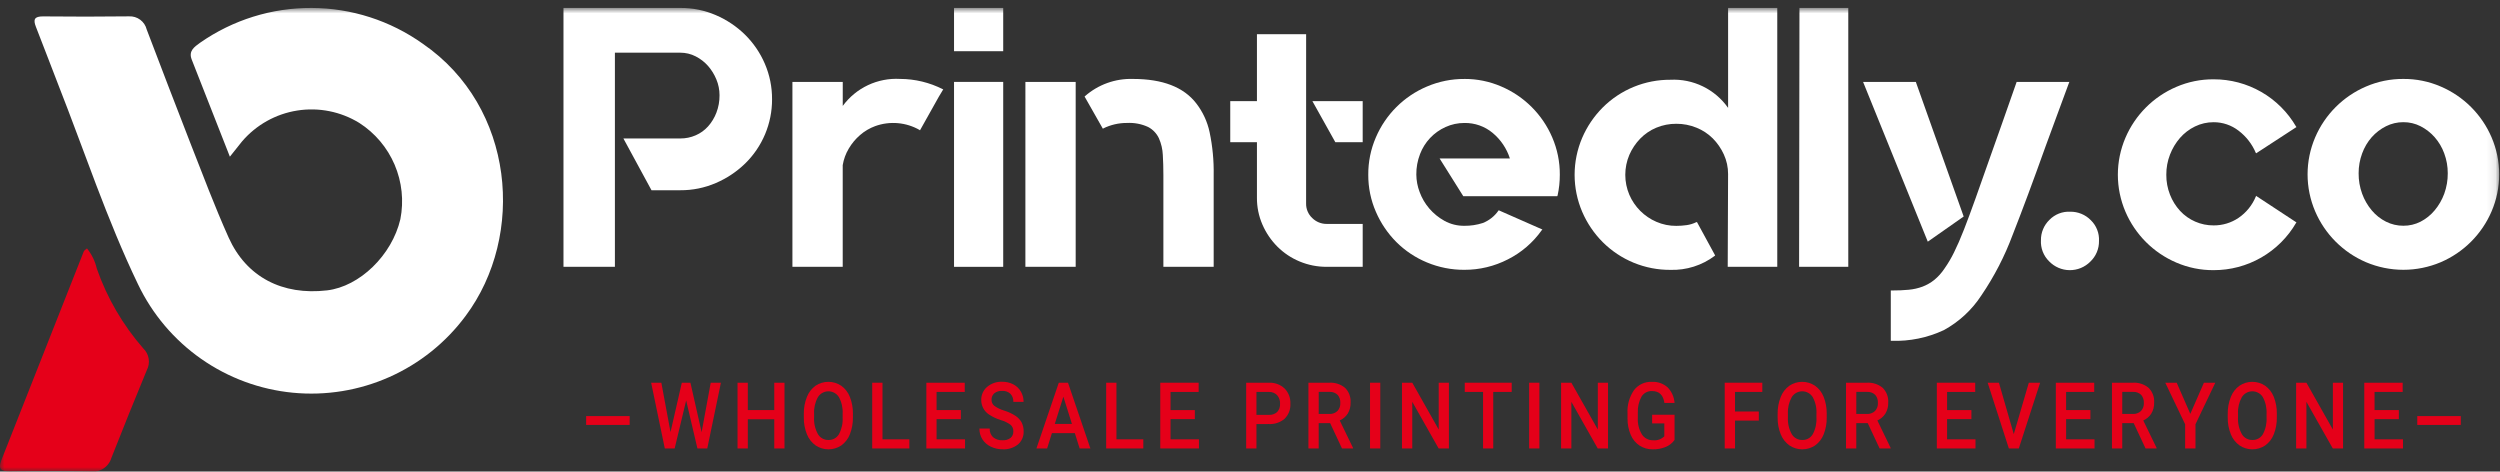 <svg width="281" height="53" viewBox="0 0 281 53" fill="none" xmlns="http://www.w3.org/2000/svg">
<rect x="0" y="0" width="281" height="53" fill="#333333" stroke="none"/>
<mask id="mask0_19_390" style="mask-type:luminance" maskUnits="userSpaceOnUse" x="0" y="0" width="281" height="54">
<path d="M280.906 0.892H0V53H280.906V0.892Z" fill="white"/>
</mask>
<g mask="url(#mask0_19_390)">
<path d="M25.838 17.612C24.338 13.789 22.938 10.246 21.551 6.699C21.171 5.729 21.819 5.289 22.498 4.799C26.172 2.236 30.549 0.871 35.029 0.892C39.509 0.913 43.873 2.319 47.523 4.917C57.87 12.028 59.075 26.463 52.348 35.492C50.132 38.488 47.179 40.859 43.775 42.374C40.372 43.89 36.634 44.499 32.925 44.142C29.216 43.785 25.663 42.474 22.611 40.337C19.559 38.199 17.113 35.308 15.509 31.945C12.023 24.703 9.495 17 6.542 9.501C5.697 7.354 4.901 5.192 4.047 3.043C3.703 2.18 3.862 1.837 4.855 1.843C8.069 1.878 11.283 1.876 14.498 1.838C14.95 1.814 15.397 1.949 15.76 2.219C16.124 2.489 16.382 2.877 16.49 3.317C18.118 7.575 19.734 11.839 21.397 16.083C22.791 19.638 24.137 23.217 25.697 26.698C27.697 31.144 31.739 33.224 36.758 32.638C40.423 32.21 44.058 28.684 45.001 24.638C45.405 22.579 45.18 20.445 44.356 18.515C43.532 16.585 42.147 14.947 40.38 13.814C38.297 12.536 35.826 12.043 33.411 12.424C30.997 12.805 28.798 14.035 27.209 15.892C26.819 16.369 26.44 16.855 25.837 17.613" fill="white"/>
<path d="M9.779 27.925C10.312 28.586 10.688 29.359 10.879 30.186C12.03 33.483 13.803 36.528 16.1 39.158C16.424 39.468 16.639 39.875 16.711 40.317C16.783 40.76 16.709 41.214 16.5 41.61C15.147 44.877 13.824 48.154 12.531 51.44C12.383 51.95 12.055 52.389 11.608 52.675C11.161 52.962 10.625 53.077 10.1 52.998C7.119 52.904 4.134 52.937 1.151 52.984C0.168 53 -0.249 52.748 0.145 51.744C3.232 43.919 6.321 36.094 9.413 28.27C9.466 28.136 9.64 28.049 9.78 27.92" fill="#E50019"/>
<path d="M80.462 1.703C81.683 2.226 82.797 2.972 83.745 3.903C84.69 4.837 85.446 5.945 85.969 7.166C86.512 8.426 86.787 9.785 86.779 11.157C86.784 12.505 86.518 13.84 85.997 15.082C85.475 16.325 84.709 17.45 83.744 18.39C82.792 19.311 81.679 20.051 80.461 20.572C79.201 21.116 77.842 21.392 76.47 21.383H73.228L70.069 15.563H76.469C77.062 15.567 77.65 15.446 78.194 15.209C78.725 14.98 79.2 14.639 79.586 14.209C79.988 13.757 80.305 13.236 80.521 12.671C80.763 12.041 80.883 11.371 80.875 10.696C80.875 10.09 80.755 9.489 80.521 8.929C80.294 8.376 79.978 7.864 79.586 7.413C79.195 6.97 78.724 6.606 78.198 6.338C77.665 6.063 77.073 5.921 76.473 5.922H69.115V29.992H63.335V0.892H76.471C77.843 0.884 79.202 1.16 80.462 1.703Z" fill="white"/>
<path d="M106.025 10.038L105.525 10.869L103.405 14.652L103.363 14.61C102.613 14.18 101.778 13.918 100.917 13.843C100.056 13.768 99.188 13.881 98.375 14.174C97.753 14.402 97.177 14.741 96.675 15.174C96.173 15.608 95.745 16.121 95.407 16.692C95.062 17.267 94.83 17.902 94.721 18.563V29.99H89.068V9.206H94.725V11.906C95.461 10.903 96.436 10.101 97.562 9.57C98.687 9.04 99.927 8.8 101.169 8.871C102.845 8.875 104.497 9.274 105.99 10.036L106.025 10.038Z" fill="white"/>
<path d="M107.233 0.892H112.761V5.756H107.233V0.892ZM107.233 9.206H112.761V29.992H107.233V9.206Z" fill="white"/>
<path d="M115.255 9.206H120.907V29.99H115.254L115.255 9.206ZM134.46 11.62C135.198 12.574 135.711 13.682 135.96 14.862C136.293 16.447 136.446 18.065 136.417 19.684V29.99H130.764V19.654C130.764 18.876 130.743 18.133 130.701 17.425C130.674 16.778 130.526 16.142 130.265 15.55C130.013 15.005 129.589 14.559 129.059 14.278C128.318 13.934 127.504 13.777 126.689 13.82C125.752 13.812 124.827 14.026 123.989 14.444V14.485L123.948 14.444L121.907 10.852L121.949 10.811C123.437 9.503 125.368 8.81 127.349 8.873C130.674 8.873 133.044 9.787 134.457 11.616" fill="white"/>
<path d="M146.806 22.882C146.801 23.186 146.859 23.486 146.978 23.766C147.096 24.045 147.271 24.296 147.493 24.503C147.708 24.718 147.964 24.888 148.246 25.002C148.528 25.116 148.83 25.173 149.134 25.168H153.167V29.99H149.134C148.086 29.998 147.046 29.794 146.079 29.39C145.146 29.005 144.299 28.44 143.584 27.727C142.874 27.015 142.303 26.176 141.901 25.254C141.482 24.295 141.27 23.259 141.28 22.212V15.982H138.28V11.367H141.28V3.843H146.809L146.806 22.882ZM153.166 11.367V15.982H150.09L147.513 11.368L153.166 11.367Z" fill="white"/>
<path d="M164.599 8.873C166.029 8.866 167.444 9.156 168.755 9.726C171.324 10.826 173.371 12.873 174.471 15.442C175.043 16.768 175.334 18.198 175.323 19.642C175.325 20.425 175.242 21.205 175.074 21.969L175.032 22.053H164.473L161.813 17.813H169.713C169.354 16.693 168.683 15.698 167.78 14.944C166.889 14.2 165.76 13.802 164.599 13.822C163.868 13.819 163.144 13.974 162.479 14.278C161.824 14.572 161.233 14.991 160.741 15.514C160.249 16.036 159.865 16.651 159.611 17.322C159.328 18.056 159.187 18.836 159.195 19.622C159.202 20.295 159.328 20.962 159.569 21.59C159.816 22.264 160.182 22.888 160.649 23.433C161.13 23.994 161.708 24.464 162.354 24.821C163.041 25.2 163.815 25.392 164.599 25.38C165.297 25.388 165.992 25.283 166.657 25.069C167.371 24.791 167.986 24.306 168.423 23.676L168.464 23.634L168.547 23.676L173.369 25.799L173.286 25.884C172.305 27.268 171.001 28.39 169.486 29.153C167.975 29.929 166.3 30.332 164.602 30.327C163.154 30.337 161.718 30.054 160.382 29.495C159.101 28.965 157.936 28.188 156.953 27.209C155.976 26.229 155.193 25.072 154.646 23.8C154.076 22.489 153.786 21.074 153.794 19.644C153.783 18.2 154.073 16.77 154.646 15.444C155.746 12.868 157.802 10.819 160.382 9.728C161.715 9.157 163.152 8.866 164.602 8.875" fill="white"/>
<path d="M199.765 0.892V29.992H194.195L194.237 19.558C194.239 18.799 194.076 18.048 193.759 17.358C193.454 16.687 193.032 16.075 192.512 15.551C191.988 15.033 191.367 14.625 190.683 14.351C189.964 14.057 189.194 13.909 188.418 13.914C187.648 13.907 186.884 14.056 186.173 14.351C185.493 14.632 184.878 15.05 184.365 15.577C183.849 16.108 183.434 16.727 183.139 17.406C182.837 18.116 182.682 18.879 182.682 19.651C182.682 20.422 182.837 21.185 183.139 21.895C183.726 23.257 184.811 24.343 186.173 24.93C186.881 25.238 187.646 25.394 188.418 25.387C188.807 25.387 189.196 25.359 189.582 25.304C189.958 25.252 190.323 25.14 190.663 24.971H190.746L192.783 28.712L192.742 28.753C191.307 29.832 189.547 30.389 187.753 30.333C186.342 30.342 184.943 30.071 183.637 29.536C182.331 29 181.144 28.212 180.145 27.215C179.168 26.235 178.385 25.078 177.838 23.806C177.276 22.492 176.986 21.078 176.986 19.649C176.986 18.22 177.276 16.806 177.838 15.492C178.385 14.22 179.168 13.064 180.145 12.083C181.144 11.086 182.331 10.297 183.637 9.762C184.943 9.227 186.342 8.956 187.753 8.965C189.013 8.901 190.268 9.157 191.403 9.71C192.537 10.262 193.512 11.093 194.238 12.125V0.892H199.765Z" fill="white"/>
<path d="M207.747 0.892V29.992H202.218L202.259 0.892H207.747Z" fill="white"/>
<path d="M216.683 27.164L209.41 9.206H215.354V9.248L220.717 24.337L216.683 27.164ZM232.604 9.206L232.562 9.289C232.091 10.564 231.634 11.804 231.19 13.009C230.746 14.214 230.33 15.343 229.943 16.397C228.557 20.278 227.317 23.611 226.222 26.397C225.329 28.797 224.15 31.08 222.71 33.197C221.648 34.829 220.198 36.171 218.49 37.105C216.652 37.965 214.636 38.377 212.608 38.305H212.525V32.651H212.608C213.328 32.651 213.972 32.623 214.541 32.568C215.074 32.52 215.598 32.401 216.1 32.215C216.572 32.034 217.013 31.782 217.409 31.467C217.851 31.103 218.236 30.675 218.552 30.198C218.96 29.618 219.322 29.007 219.633 28.369C219.992 27.649 220.366 26.79 220.755 25.792C221.144 24.794 221.574 23.637 222.043 22.322C222.514 21.005 223.04 19.516 223.622 17.853C224.065 16.606 224.537 15.276 225.036 13.863C225.535 12.45 226.076 10.912 226.657 9.249V9.207L232.604 9.206Z" fill="white"/>
<path d="M232.686 23.797C233.119 23.789 233.548 23.87 233.949 24.035C234.349 24.199 234.711 24.444 235.013 24.754C235.322 25.055 235.564 25.418 235.721 25.819C235.879 26.22 235.949 26.651 235.927 27.081C235.935 27.516 235.852 27.947 235.684 28.348C235.516 28.748 235.266 29.11 234.951 29.409C234.647 29.716 234.284 29.958 233.885 30.123C233.485 30.287 233.057 30.369 232.625 30.366C232.193 30.362 231.766 30.272 231.369 30.1C230.973 29.929 230.615 29.68 230.316 29.368C230.004 29.061 229.761 28.69 229.603 28.282C229.446 27.873 229.377 27.435 229.402 26.998C229.396 26.572 229.478 26.149 229.643 25.756C229.807 25.362 230.051 25.007 230.358 24.711C230.659 24.402 231.022 24.161 231.423 24.003C231.825 23.846 232.255 23.775 232.686 23.797Z" fill="white"/>
<path d="M253.637 22.051L258.126 25.002L258.085 25.044C257.143 26.667 255.791 28.013 254.163 28.947C252.536 29.881 250.691 30.37 248.815 30.365C247.371 30.376 245.941 30.086 244.615 29.513C242.046 28.413 239.999 26.366 238.899 23.797C238.337 22.483 238.047 21.069 238.047 19.64C238.047 18.211 238.337 16.797 238.899 15.483C239.999 12.914 242.046 10.867 244.615 9.767C245.94 9.194 247.371 8.904 248.815 8.915C250.691 8.909 252.536 9.398 254.164 10.332C255.791 11.266 257.144 12.613 258.085 14.236L258.126 14.278L253.595 17.229L253.554 17.188C253.14 16.201 252.473 15.341 251.621 14.693C250.818 14.071 249.831 13.734 248.815 13.737C248.087 13.732 247.369 13.896 246.715 14.215C246.073 14.527 245.5 14.965 245.031 15.503C244.551 16.057 244.172 16.69 243.909 17.374C243.629 18.096 243.488 18.865 243.493 19.64C243.486 20.408 243.628 21.17 243.909 21.885C244.169 22.551 244.549 23.164 245.031 23.692C245.512 24.215 246.097 24.631 246.749 24.913C247.4 25.196 248.104 25.34 248.814 25.335C249.814 25.343 250.793 25.045 251.62 24.483C252.483 23.892 253.155 23.061 253.553 22.093L253.594 22.01L253.637 22.051Z" fill="white"/>
<path d="M270.14 8.873C271.584 8.863 273.014 9.153 274.34 9.726C276.909 10.826 278.956 12.873 280.056 15.442C280.618 16.756 280.908 18.17 280.908 19.599C280.908 21.028 280.618 22.442 280.056 23.756C278.956 26.325 276.909 28.372 274.34 29.472C273.011 30.035 271.583 30.325 270.14 30.325C268.697 30.325 267.269 30.035 265.94 29.472C263.371 28.372 261.324 26.325 260.224 23.756C259.662 22.442 259.372 21.028 259.372 19.599C259.372 18.17 259.662 16.756 260.224 15.442C261.324 12.873 263.371 10.826 265.94 9.726C267.266 9.153 268.696 8.862 270.14 8.873ZM270.14 25.373C270.812 25.378 271.475 25.221 272.073 24.916C272.679 24.603 273.216 24.171 273.652 23.647C274.118 23.091 274.484 22.459 274.733 21.777C275.001 21.038 275.135 20.256 275.128 19.47C275.131 18.711 274.997 17.958 274.733 17.246C274.49 16.574 274.123 15.953 273.652 15.416C273.206 14.913 272.671 14.497 272.073 14.19C271.474 13.885 270.812 13.729 270.14 13.733C269.462 13.73 268.792 13.886 268.186 14.19C267.58 14.494 267.037 14.91 266.586 15.416C266.115 15.953 265.748 16.574 265.505 17.246C265.241 17.958 265.107 18.711 265.11 19.47C265.102 20.257 265.236 21.038 265.505 21.777C265.754 22.459 266.119 23.091 266.586 23.647C267.027 24.175 267.572 24.607 268.186 24.916C268.792 25.22 269.462 25.377 270.14 25.373Z" fill="white"/>
<path d="M70.773 46.768H65.883V47.762H70.773V46.768Z" fill="#E50019"/>
<path d="M78.862 48.579L79.885 43.017H81.031L79.496 50.405H78.391L77.124 45.012L75.831 50.406H74.724L73.189 43.018H74.335L75.367 48.569L76.636 43.018H77.604L78.862 48.579Z" fill="#E50019"/>
<path d="M88.175 50.406H87.028V47.128H84.055V50.406H82.899V43.017H84.055V46.093H87.028V43.017H88.179L88.175 50.406Z" fill="#E50019"/>
<path d="M95.867 46.904C95.88 47.555 95.766 48.203 95.529 48.809C95.337 49.314 95.001 49.751 94.563 50.067C94.136 50.353 93.634 50.506 93.12 50.506C92.606 50.506 92.104 50.353 91.677 50.067C91.238 49.753 90.898 49.319 90.699 48.817C90.459 48.222 90.34 47.586 90.35 46.944V46.528C90.337 45.876 90.455 45.227 90.696 44.62C90.891 44.113 91.228 43.673 91.668 43.354C92.095 43.069 92.596 42.917 93.109 42.917C93.622 42.917 94.123 43.069 94.55 43.354C94.988 43.667 95.325 44.101 95.521 44.602C95.761 45.206 95.879 45.852 95.868 46.502L95.867 46.904ZM94.712 46.518C94.751 45.864 94.606 45.212 94.293 44.636C94.168 44.436 93.995 44.271 93.788 44.157C93.582 44.042 93.35 43.982 93.115 43.982C92.879 43.982 92.647 44.042 92.441 44.157C92.234 44.271 92.061 44.436 91.936 44.636C91.623 45.199 91.473 45.838 91.505 46.481V46.907C91.467 47.562 91.615 48.215 91.932 48.789C92.052 48.996 92.225 49.166 92.434 49.283C92.642 49.4 92.878 49.459 93.117 49.454C93.354 49.462 93.589 49.406 93.796 49.292C94.004 49.178 94.177 49.01 94.298 48.805C94.61 48.223 94.753 47.565 94.712 46.905V46.518Z" fill="#E50019"/>
<path d="M99.192 49.381H102.211V50.406H98.037V43.017H99.192V49.381Z" fill="#E50019"/>
<path d="M108.003 47.107H105.269V49.381H108.469V50.406H104.122V43.018H108.437V44.054H105.269V46.094H108L108.003 47.107Z" fill="#E50019"/>
<path d="M113.9 48.498C113.908 48.358 113.885 48.218 113.832 48.088C113.778 47.958 113.696 47.842 113.592 47.748C113.256 47.507 112.879 47.326 112.48 47.215C112.028 47.075 111.598 46.873 111.201 46.615C110.921 46.44 110.69 46.196 110.531 45.907C110.372 45.617 110.29 45.291 110.292 44.961C110.285 44.682 110.34 44.406 110.454 44.151C110.567 43.897 110.736 43.67 110.948 43.489C111.422 43.09 112.029 42.883 112.648 42.91C113.078 42.902 113.503 43 113.886 43.195C114.242 43.378 114.538 43.659 114.74 44.004C114.948 44.356 115.055 44.759 115.051 45.168H113.9C113.909 45.003 113.885 44.838 113.829 44.682C113.773 44.527 113.687 44.384 113.574 44.263C113.448 44.148 113.301 44.06 113.14 44.004C112.98 43.948 112.81 43.925 112.64 43.936C112.324 43.916 112.012 44.011 111.761 44.204C111.656 44.298 111.573 44.414 111.519 44.544C111.465 44.674 111.44 44.815 111.448 44.955C111.447 45.087 111.477 45.217 111.536 45.334C111.595 45.452 111.68 45.554 111.786 45.632C112.125 45.869 112.502 46.047 112.9 46.16C113.341 46.295 113.761 46.491 114.147 46.744C114.435 46.934 114.672 47.192 114.837 47.494C114.989 47.803 115.064 48.143 115.056 48.487C115.068 48.764 115.016 49.04 114.906 49.295C114.796 49.549 114.629 49.775 114.419 49.956C113.928 50.342 113.313 50.535 112.69 50.501C112.23 50.505 111.776 50.402 111.363 50.201C110.979 50.021 110.653 49.737 110.422 49.382C110.194 49.018 110.077 48.595 110.087 48.165H111.243C111.232 48.345 111.26 48.525 111.324 48.693C111.389 48.861 111.489 49.013 111.618 49.139C111.918 49.387 112.302 49.511 112.691 49.484C113.016 49.508 113.339 49.412 113.598 49.213C113.698 49.123 113.776 49.012 113.828 48.888C113.88 48.763 113.904 48.63 113.898 48.495" fill="#E50019"/>
<path d="M120.811 48.685H118.235L117.696 50.406H116.496L119.008 43.017H120.043L122.559 50.406H121.353L120.811 48.685ZM118.559 47.651H120.486L119.522 44.586L118.559 47.651Z" fill="#E50019"/>
<path d="M125.489 49.381H128.508V50.406H124.334V43.017H125.489V49.381Z" fill="#E50019"/>
<path d="M134.3 47.107H131.569V49.381H134.761V50.406H130.414V43.018H134.729V44.054H131.569V46.094H134.3V47.107Z" fill="#E50019"/>
<path d="M141.225 47.665V50.406H140.07V43.017H142.614C142.937 43.001 143.261 43.049 143.565 43.16C143.869 43.271 144.147 43.442 144.384 43.663C144.605 43.887 144.777 44.155 144.89 44.448C145.003 44.742 145.054 45.056 145.04 45.37C145.058 45.681 145.011 45.993 144.9 46.284C144.789 46.576 144.618 46.841 144.398 47.061C143.899 47.488 143.253 47.704 142.598 47.661L141.225 47.665ZM141.225 46.631H142.614C142.784 46.643 142.955 46.62 143.117 46.565C143.278 46.51 143.427 46.423 143.555 46.309C143.669 46.184 143.756 46.037 143.812 45.877C143.868 45.717 143.89 45.547 143.879 45.378C143.897 45.029 143.779 44.686 143.55 44.421C143.434 44.301 143.294 44.206 143.139 44.142C142.984 44.079 142.817 44.049 142.65 44.054H141.225V46.631Z" fill="#E50019"/>
<path d="M149.51 47.563H148.222V50.405H147.067V43.017H149.405C150.049 42.975 150.684 43.181 151.182 43.591C151.399 43.807 151.567 44.067 151.674 44.353C151.782 44.64 151.827 44.946 151.807 45.251C151.822 45.687 151.711 46.118 151.486 46.492C151.266 46.83 150.953 47.096 150.586 47.261L152.079 50.343V50.409H150.841L149.51 47.563ZM148.222 46.529H149.41C149.576 46.539 149.743 46.515 149.9 46.458C150.057 46.402 150.201 46.315 150.323 46.201C150.436 46.081 150.524 45.94 150.58 45.785C150.636 45.63 150.66 45.466 150.651 45.301C150.674 44.968 150.566 44.639 150.351 44.383C150.231 44.268 150.088 44.179 149.933 44.122C149.777 44.064 149.611 44.039 149.445 44.048H148.225L148.222 46.529Z" fill="#E50019"/>
<path d="M155.143 43.017H153.992V50.406H155.143V43.017Z" fill="#E50019"/>
<path d="M162.858 50.406H161.703L158.739 45.165V50.406H157.584V43.017H158.739L161.712 48.28V43.017H162.858V50.406Z" fill="#E50019"/>
<path d="M169.914 44.053H167.841V50.406H166.695V44.053H164.639V43.017H169.914V44.053Z" fill="#E50019"/>
<path d="M173.026 43.017H171.875V50.406H173.026V43.017Z" fill="#E50019"/>
<path d="M180.74 50.406H179.585L176.621 45.165V50.406H175.466V43.017H176.621L179.594 48.28V43.017H180.74V50.406Z" fill="#E50019"/>
<path d="M188.221 49.446C187.972 49.802 187.624 50.077 187.221 50.238C186.76 50.424 186.266 50.515 185.769 50.506C185.245 50.516 184.73 50.369 184.289 50.085C183.848 49.791 183.502 49.374 183.296 48.885C183.051 48.306 182.928 47.684 182.933 47.055V46.477C182.878 45.55 183.132 44.63 183.654 43.861C183.889 43.553 184.195 43.306 184.545 43.142C184.896 42.979 185.282 42.902 185.669 42.92C186.314 42.886 186.947 43.106 187.432 43.532C187.898 44.004 188.177 44.629 188.218 45.29H187.081C186.954 44.4 186.49 43.955 185.688 43.955C185.454 43.945 185.221 43.997 185.014 44.106C184.806 44.215 184.632 44.377 184.508 44.576C184.204 45.133 184.06 45.764 184.092 46.398V46.966C184.054 47.617 184.212 48.264 184.547 48.824C184.682 49.034 184.87 49.205 185.091 49.321C185.312 49.437 185.559 49.494 185.809 49.486C186.039 49.51 186.271 49.482 186.489 49.405C186.707 49.328 186.906 49.203 187.07 49.04V47.589H185.7V46.615H188.221V49.446Z" fill="#E50019"/>
<path d="M197.691 47.275H195.015V50.406H193.859V43.017H198.084V44.053H195.015V46.253H197.691V47.275Z" fill="#E50019"/>
<path d="M205.323 46.904C205.336 47.555 205.222 48.202 204.986 48.809C204.793 49.314 204.457 49.751 204.019 50.067C203.592 50.353 203.09 50.506 202.576 50.506C202.063 50.506 201.561 50.353 201.134 50.067C200.695 49.753 200.355 49.319 200.156 48.817C199.916 48.222 199.797 47.586 199.807 46.944V46.528C199.794 45.876 199.911 45.227 200.152 44.62C200.347 44.113 200.685 43.674 201.124 43.354C201.551 43.07 202.052 42.918 202.565 42.918C203.078 42.918 203.579 43.07 204.006 43.354C204.443 43.667 204.781 44.101 204.976 44.602C205.216 45.206 205.334 45.852 205.323 46.502V46.904ZM204.168 46.518C204.208 45.864 204.063 45.212 203.75 44.636C203.625 44.436 203.452 44.271 203.245 44.157C203.039 44.042 202.807 43.982 202.571 43.982C202.336 43.982 202.104 44.042 201.898 44.157C201.691 44.271 201.518 44.436 201.393 44.636C201.079 45.199 200.93 45.838 200.962 46.481V46.907C200.924 47.562 201.072 48.215 201.389 48.789C201.509 48.996 201.682 49.166 201.891 49.283C202.099 49.4 202.335 49.459 202.574 49.454C202.811 49.462 203.046 49.406 203.254 49.292C203.461 49.178 203.635 49.01 203.755 48.805C204.066 48.222 204.209 47.565 204.168 46.905V46.518Z" fill="#E50019"/>
<path d="M209.935 47.563H208.647V50.405H207.492V43.017H209.835C210.479 42.975 211.114 43.181 211.612 43.591C211.829 43.807 211.997 44.067 212.105 44.353C212.212 44.64 212.258 44.946 212.237 45.251C212.252 45.687 212.141 46.118 211.916 46.492C211.696 46.83 211.383 47.096 211.016 47.261L212.508 50.343V50.409H211.27L209.935 47.563ZM208.647 46.529H209.835C210.001 46.539 210.168 46.515 210.325 46.458C210.482 46.402 210.626 46.315 210.748 46.201C210.861 46.081 210.949 45.94 211.005 45.785C211.061 45.63 211.086 45.466 211.076 45.301C211.099 44.968 210.991 44.639 210.776 44.383C210.656 44.268 210.514 44.179 210.358 44.122C210.202 44.064 210.036 44.039 209.87 44.048H208.65L208.647 46.529Z" fill="#E50019"/>
<path d="M221.585 47.107H218.853V49.381H222.046V50.406H217.699V43.018H222.014V44.054H218.853V46.094H221.585V47.107Z" fill="#E50019"/>
<path d="M226.349 48.798L228.039 43.018H229.309L226.914 50.406H225.795L223.414 43.018H224.679L226.349 48.798Z" fill="#E50019"/>
<path d="M234.963 47.107H232.232V49.381H235.424V50.406H231.076V43.018H235.391V44.054H232.231V46.094H234.962L234.963 47.107Z" fill="#E50019"/>
<path d="M239.828 47.563H238.54V50.405H237.385V43.017H239.723C240.367 42.975 241.003 43.181 241.501 43.591C241.718 43.807 241.886 44.067 241.994 44.353C242.101 44.64 242.147 44.946 242.126 45.251C242.141 45.687 242.029 46.118 241.804 46.492C241.584 46.83 241.272 47.096 240.904 47.261L242.399 50.343V50.409H241.161L239.828 47.563ZM238.54 46.529H239.727C239.894 46.539 240.06 46.515 240.217 46.458C240.374 46.402 240.519 46.315 240.641 46.201C240.754 46.081 240.842 45.94 240.898 45.785C240.954 45.63 240.979 45.466 240.969 45.301C240.991 44.968 240.884 44.639 240.669 44.383C240.549 44.268 240.406 44.179 240.25 44.121C240.094 44.064 239.928 44.039 239.762 44.048H238.543L238.54 46.529Z" fill="#E50019"/>
<path d="M246.191 46.519L247.72 43.019H248.999L246.771 47.688V50.408H245.61V47.688L243.377 43.019H244.661L246.191 46.519Z" fill="#E50019"/>
<path d="M255.915 46.904C255.929 47.555 255.814 48.203 255.578 48.809C255.385 49.313 255.049 49.751 254.612 50.067C254.185 50.353 253.683 50.506 253.168 50.506C252.654 50.506 252.152 50.353 251.725 50.067C251.286 49.753 250.947 49.319 250.748 48.817C250.508 48.222 250.389 47.586 250.398 46.944V46.528C250.386 45.876 250.503 45.227 250.743 44.62C250.939 44.113 251.277 43.674 251.716 43.354C252.143 43.069 252.644 42.917 253.157 42.917C253.67 42.917 254.171 43.069 254.598 43.354C255.036 43.666 255.373 44.098 255.57 44.598C255.81 45.202 255.927 45.848 255.916 46.498L255.915 46.904ZM254.76 46.518C254.799 45.864 254.654 45.212 254.342 44.636C254.217 44.436 254.044 44.271 253.837 44.157C253.631 44.042 253.399 43.982 253.163 43.982C252.928 43.982 252.696 44.042 252.49 44.157C252.283 44.271 252.11 44.436 251.985 44.636C251.671 45.199 251.522 45.838 251.554 46.481V46.907C251.516 47.562 251.664 48.215 251.981 48.789C252.101 48.996 252.274 49.166 252.483 49.283C252.691 49.4 252.927 49.459 253.166 49.454C253.403 49.462 253.638 49.406 253.846 49.292C254.053 49.178 254.227 49.01 254.347 48.805C254.659 48.222 254.802 47.565 254.761 46.905L254.76 46.518Z" fill="#E50019"/>
<path d="M263.36 50.406H262.205L259.241 45.165V50.406H258.085V43.017H259.241L262.214 48.28V43.017H263.36V50.406Z" fill="#E50019"/>
<path d="M269.632 47.107H266.902V49.381H270.094V50.406H265.746V43.018H270.061V44.054H266.901V46.094H269.631L269.632 47.107Z" fill="#E50019"/>
<path d="M276.592 46.768H271.702V47.762H276.592V46.768Z" fill="#E50019"/>
</g>
</svg>
